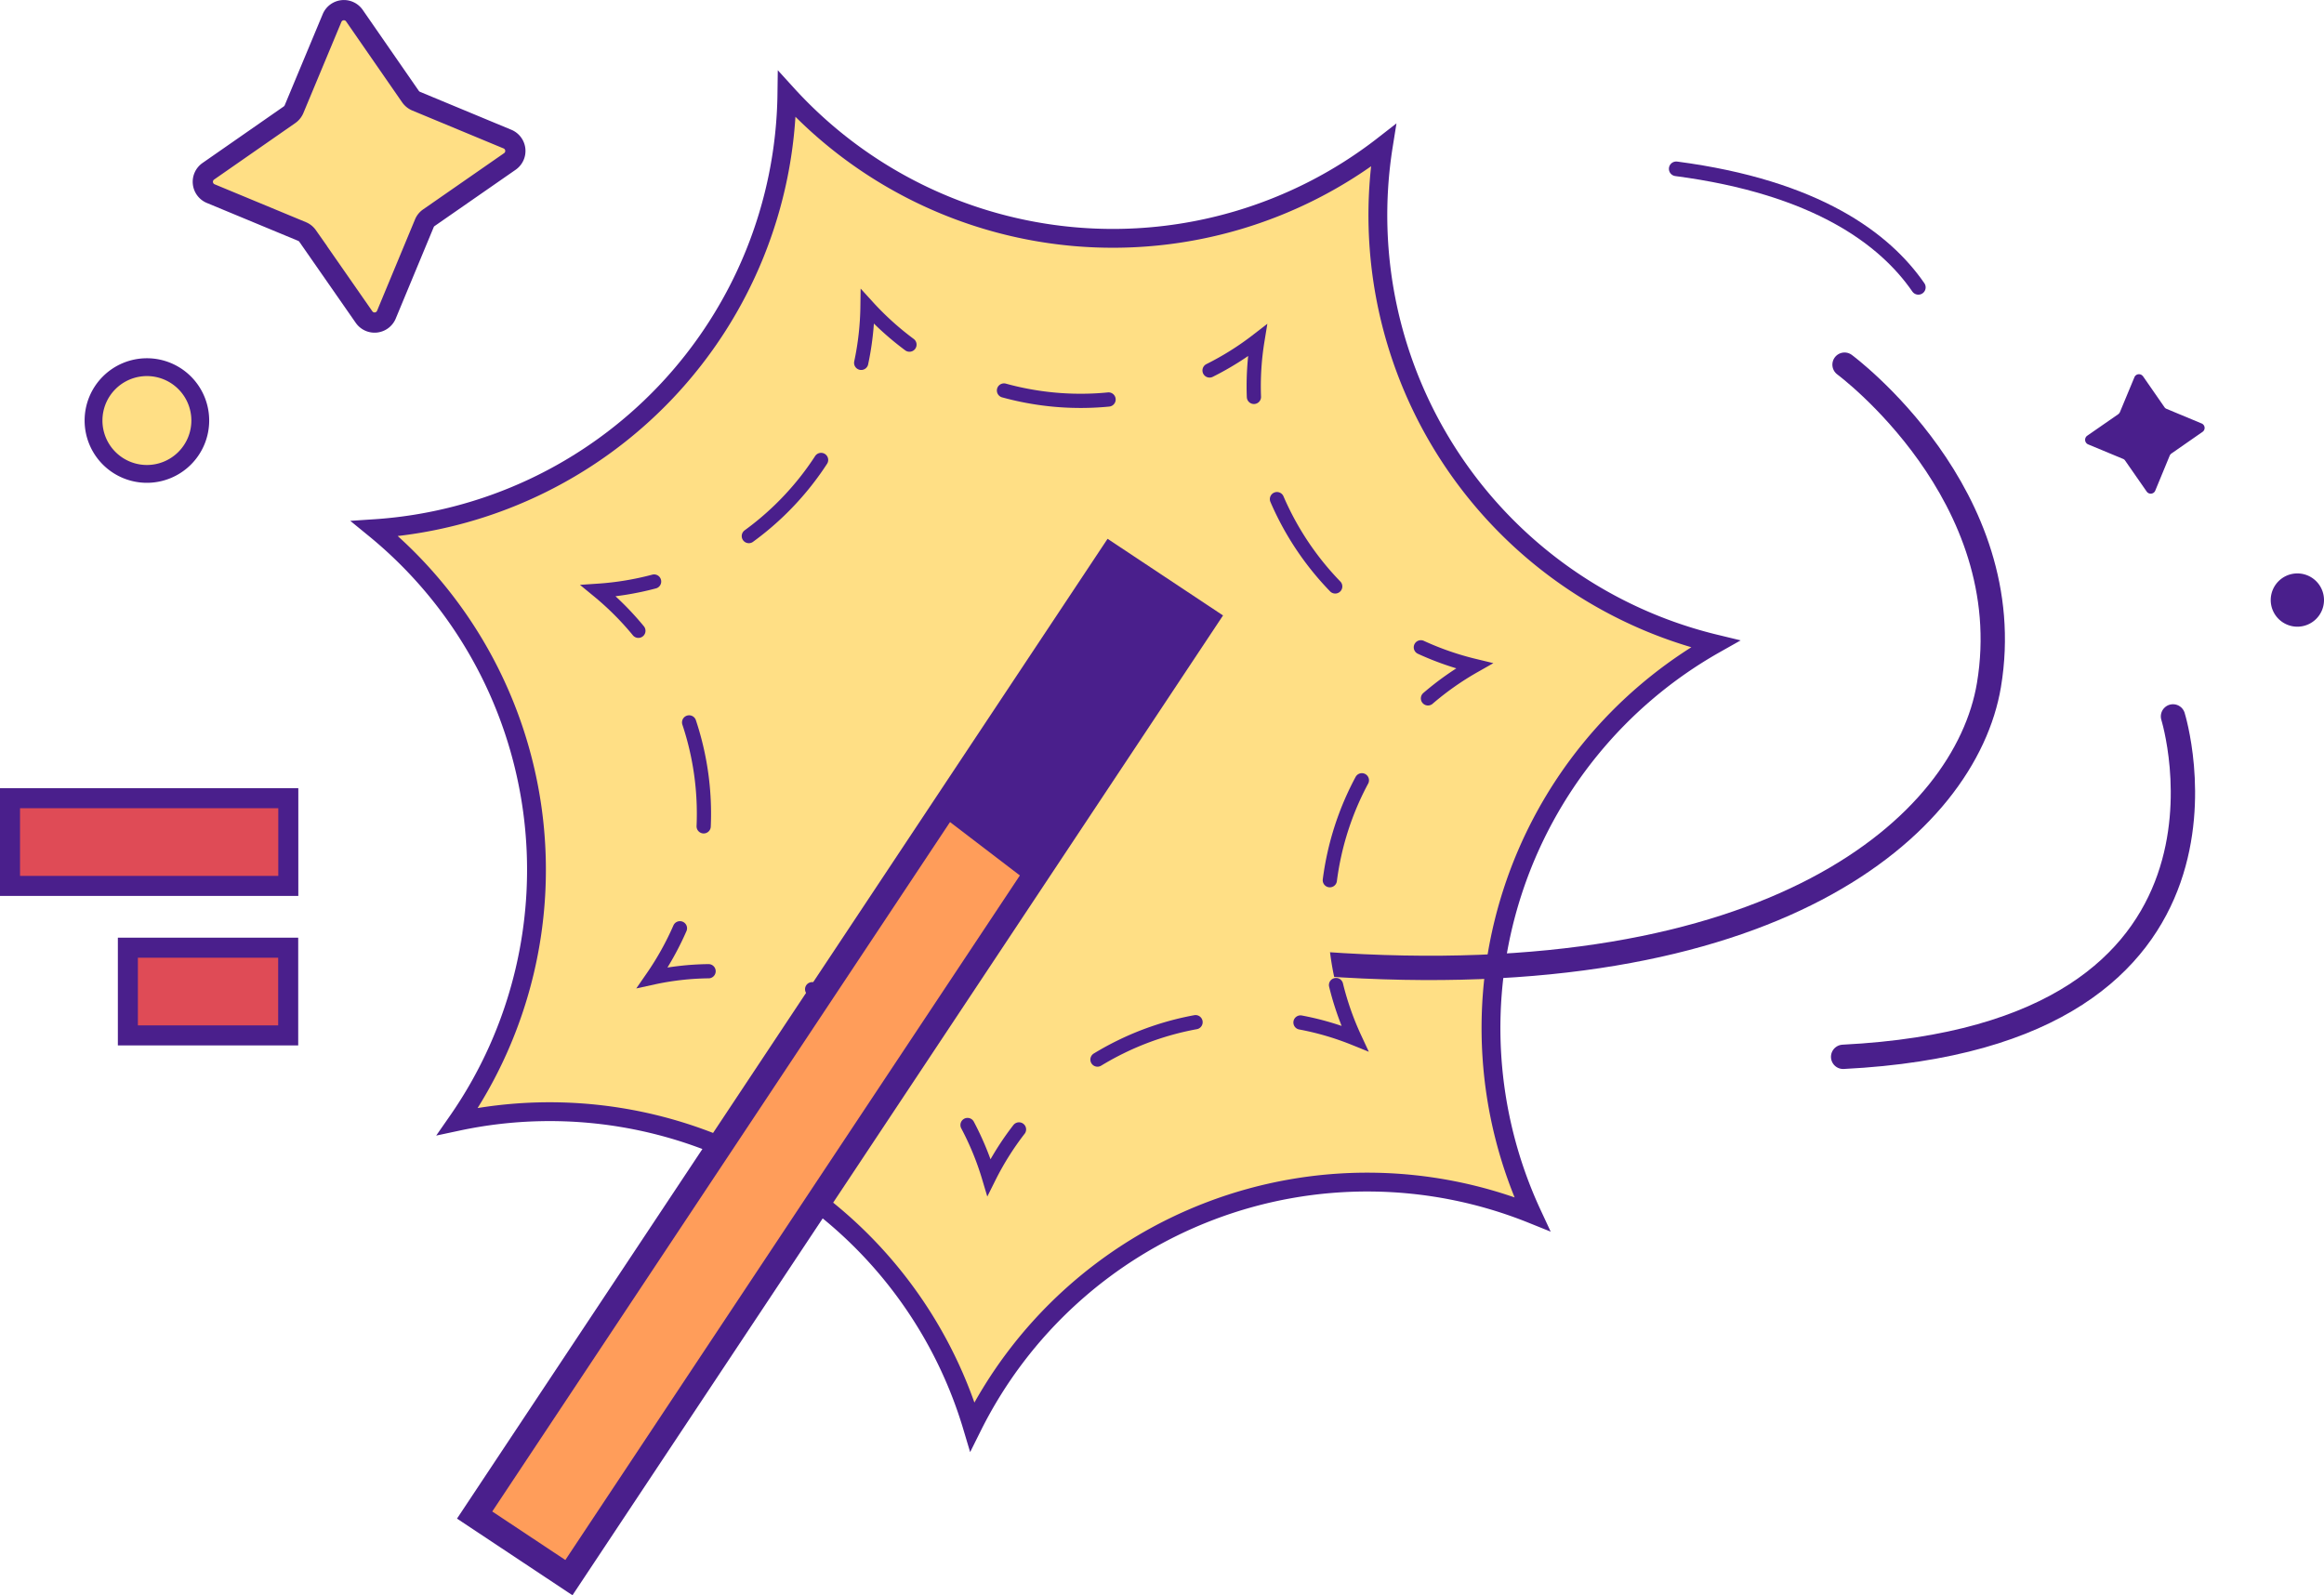 <svg xmlns="http://www.w3.org/2000/svg" viewBox="0 0 232.08 159.32"><defs><style>.cls-1{fill:#ffdf85;}.cls-10,.cls-11,.cls-13,.cls-2,.cls-3,.cls-4,.cls-5,.cls-6,.cls-9{fill:none;stroke:#4a1f8c;stroke-miterlimit:10;}.cls-10,.cls-11,.cls-2,.cls-3,.cls-4,.cls-5,.cls-6{stroke-linecap:round;}.cls-2{stroke-width:1.88px;}.cls-3{stroke-width:2.02px;}.cls-4{stroke-width:2.43px;}.cls-5{stroke-width:1.78px;}.cls-6{stroke-width:1.46px;}.cls-7{fill:#4a1f8c;}.cls-8{fill:#df4b56;}.cls-9{stroke-width:2px;}.cls-10,.cls-11{stroke-width:1.42px;}.cls-11{stroke-dasharray:10.54 10.54;}.cls-12{fill:#ff9d5a;}.cls-13{stroke-width:2.54px;}</style></defs><g id="Layer_2" data-name="Layer 2"><g id="Layer_1-2" data-name="Layer 1"><path class="cls-1" d="M78.58,9.41h0a44,44,0,0,0,59.57,5.12,44.06,44.06,0,0,0,33.14,49.78A44.06,44.06,0,0,0,153,121.25a44.06,44.06,0,0,0-55.9,21.23A44.05,44.05,0,0,0,45.69,112,44,44,0,0,0,37.42,52.8,44.07,44.07,0,0,0,78.58,9.41Z"/><path class="cls-2" d="M78.58,9.41h0a44,44,0,0,0,59.57,5.12,44.06,44.06,0,0,0,33.14,49.78A44.06,44.06,0,0,0,153,121.25a44.06,44.06,0,0,0-55.9,21.23A44.05,44.05,0,0,0,45.69,112,44,44,0,0,0,37.42,52.8,44.07,44.07,0,0,0,78.58,9.41Z"/><path class="cls-1" d="M35.39,1.56,41,9.66a1.33,1.33,0,0,0,.57.45l9.1,3.78a1.28,1.28,0,0,1,.24,2.24l-8.09,5.62a1.26,1.26,0,0,0-.45.57l-3.78,9.1a1.28,1.28,0,0,1-2.24.24l-5.63-8.09a1.29,1.29,0,0,0-.56-.45l-9.11-3.78a1.28,1.28,0,0,1-.24-2.24l8.09-5.63a1.31,1.31,0,0,0,.46-.56L33.16,1.8a1.28,1.28,0,0,1,2.23-.24"/><path class="cls-3" d="M35.39,1.56,41,9.66a1.33,1.33,0,0,0,.57.45l9.1,3.78a1.28,1.28,0,0,1,.24,2.24l-8.09,5.62a1.26,1.26,0,0,0-.45.57l-3.78,9.1a1.28,1.28,0,0,1-2.24.24l-5.63-8.09a1.29,1.29,0,0,0-.56-.45l-9.11-3.78a1.28,1.28,0,0,1-.24-2.24l8.09-5.63a1.31,1.31,0,0,0,.46-.56L33.16,1.8A1.28,1.28,0,0,1,35.39,1.56Z"/><path class="cls-4" d="M184.2,36.42s17.59,13,14.42,32C196.28,82.39,177.13,99.51,132,96.27"/><path class="cls-4" d="M217,71.55s9.92,31.85-32.94,34"/><path class="cls-1" d="M20,42a5.33,5.33,0,1,1-5.33-5.33A5.33,5.33,0,0,1,20,42"/><path class="cls-5" d="M20,42a5.33,5.33,0,1,1-5.33-5.33A5.33,5.33,0,0,1,20,42Z"/><path class="cls-6" d="M191.57,28.7c-3.34-4.84-10.18-10-24.18-11.84"/><path class="cls-7" d="M214,37.57l2.15,3.1a.46.46,0,0,0,.22.17l3.48,1.45a.48.48,0,0,1,.09.85l-3.09,2.15a.55.55,0,0,0-.18.22L215.23,49a.49.49,0,0,1-.86.09L212.22,46a.43.43,0,0,0-.21-.17l-3.49-1.45a.5.5,0,0,1-.09-.86l3.1-2.15a.58.58,0,0,0,.17-.21l1.45-3.49a.49.49,0,0,1,.85-.09"/><path class="cls-7" d="M232.08,59.94a2.66,2.66,0,1,1-2.66-2.67,2.66,2.66,0,0,1,2.66,2.67"/><rect class="cls-8" x="1" y="79.72" width="27.79" height="8.76"/><rect class="cls-9" x="1" y="79.72" width="27.79" height="8.76"/><rect class="cls-8" x="12.77" y="94.65" width="16.01" height="8.76"/><rect class="cls-9" x="12.77" y="94.65" width="16.01" height="8.76"/><path class="cls-1" d="M86.64,30.63h0A28.77,28.77,0,0,0,125.56,34,28.78,28.78,0,0,0,147.22,66.5a28.79,28.79,0,0,0-11.93,37.21,28.78,28.78,0,0,0-36.52,13.87,28.78,28.78,0,0,0-33.62-19.9A28.79,28.79,0,0,0,59.75,59,28.79,28.79,0,0,0,86.64,30.63Z"/><path class="cls-10" d="M86,36.24a28.78,28.78,0,0,0,.63-5.61,29.29,29.29,0,0,0,4.19,3.79"/><path class="cls-11" d="M100.26,39a28.82,28.82,0,0,0,15.63-.09"/><path class="cls-10" d="M120.79,37a28.75,28.75,0,0,0,4.78-3,28.32,28.32,0,0,0-.35,5.64"/><path class="cls-11" d="M127.52,49.85A29,29,0,0,0,137.33,62"/><path class="cls-10" d="M141.89,64.65a29.17,29.17,0,0,0,5.33,1.85,29,29,0,0,0-4.62,3.25"/><path class="cls-11" d="M136,77.93a28.87,28.87,0,0,0-3.39,15.25"/><path class="cls-10" d="M133.42,98.38a28.89,28.89,0,0,0,1.87,5.33,28.15,28.15,0,0,0-5.42-1.59"/><path class="cls-11" d="M119.39,102.09a28.8,28.8,0,0,0-14,6.86"/><path class="cls-10" d="M101.76,112.8a28.71,28.71,0,0,0-3,4.78,28.59,28.59,0,0,0-2.14-5.22"/><path class="cls-11" d="M90.12,104.14A28.81,28.81,0,0,0,76,97.44"/><path class="cls-10" d="M70.76,97a27.58,27.58,0,0,0-5.61.64,29.24,29.24,0,0,0,2.75-4.93"/><path class="cls-11" d="M70.27,82.53A28.84,28.84,0,0,0,66.7,67.32"/><path class="cls-10" d="M63.75,63a29,29,0,0,0-4-4,29.18,29.18,0,0,0,5.57-.92"/><path class="cls-11" d="M74.78,53.54a28.89,28.89,0,0,0,9.68-12.27"/><rect class="cls-12" x="26.43" y="100.91" width="114.92" height="11.3" transform="translate(-51.29 117.52) rotate(-56.42)"/><rect class="cls-13" x="26.43" y="100.91" width="114.92" height="11.3" transform="translate(-51.29 117.52) rotate(-56.42)"/><polyline class="cls-7" points="93.86 81.33 102.86 88.21 120.38 61.82 110.96 55.57"/></g></g></svg>